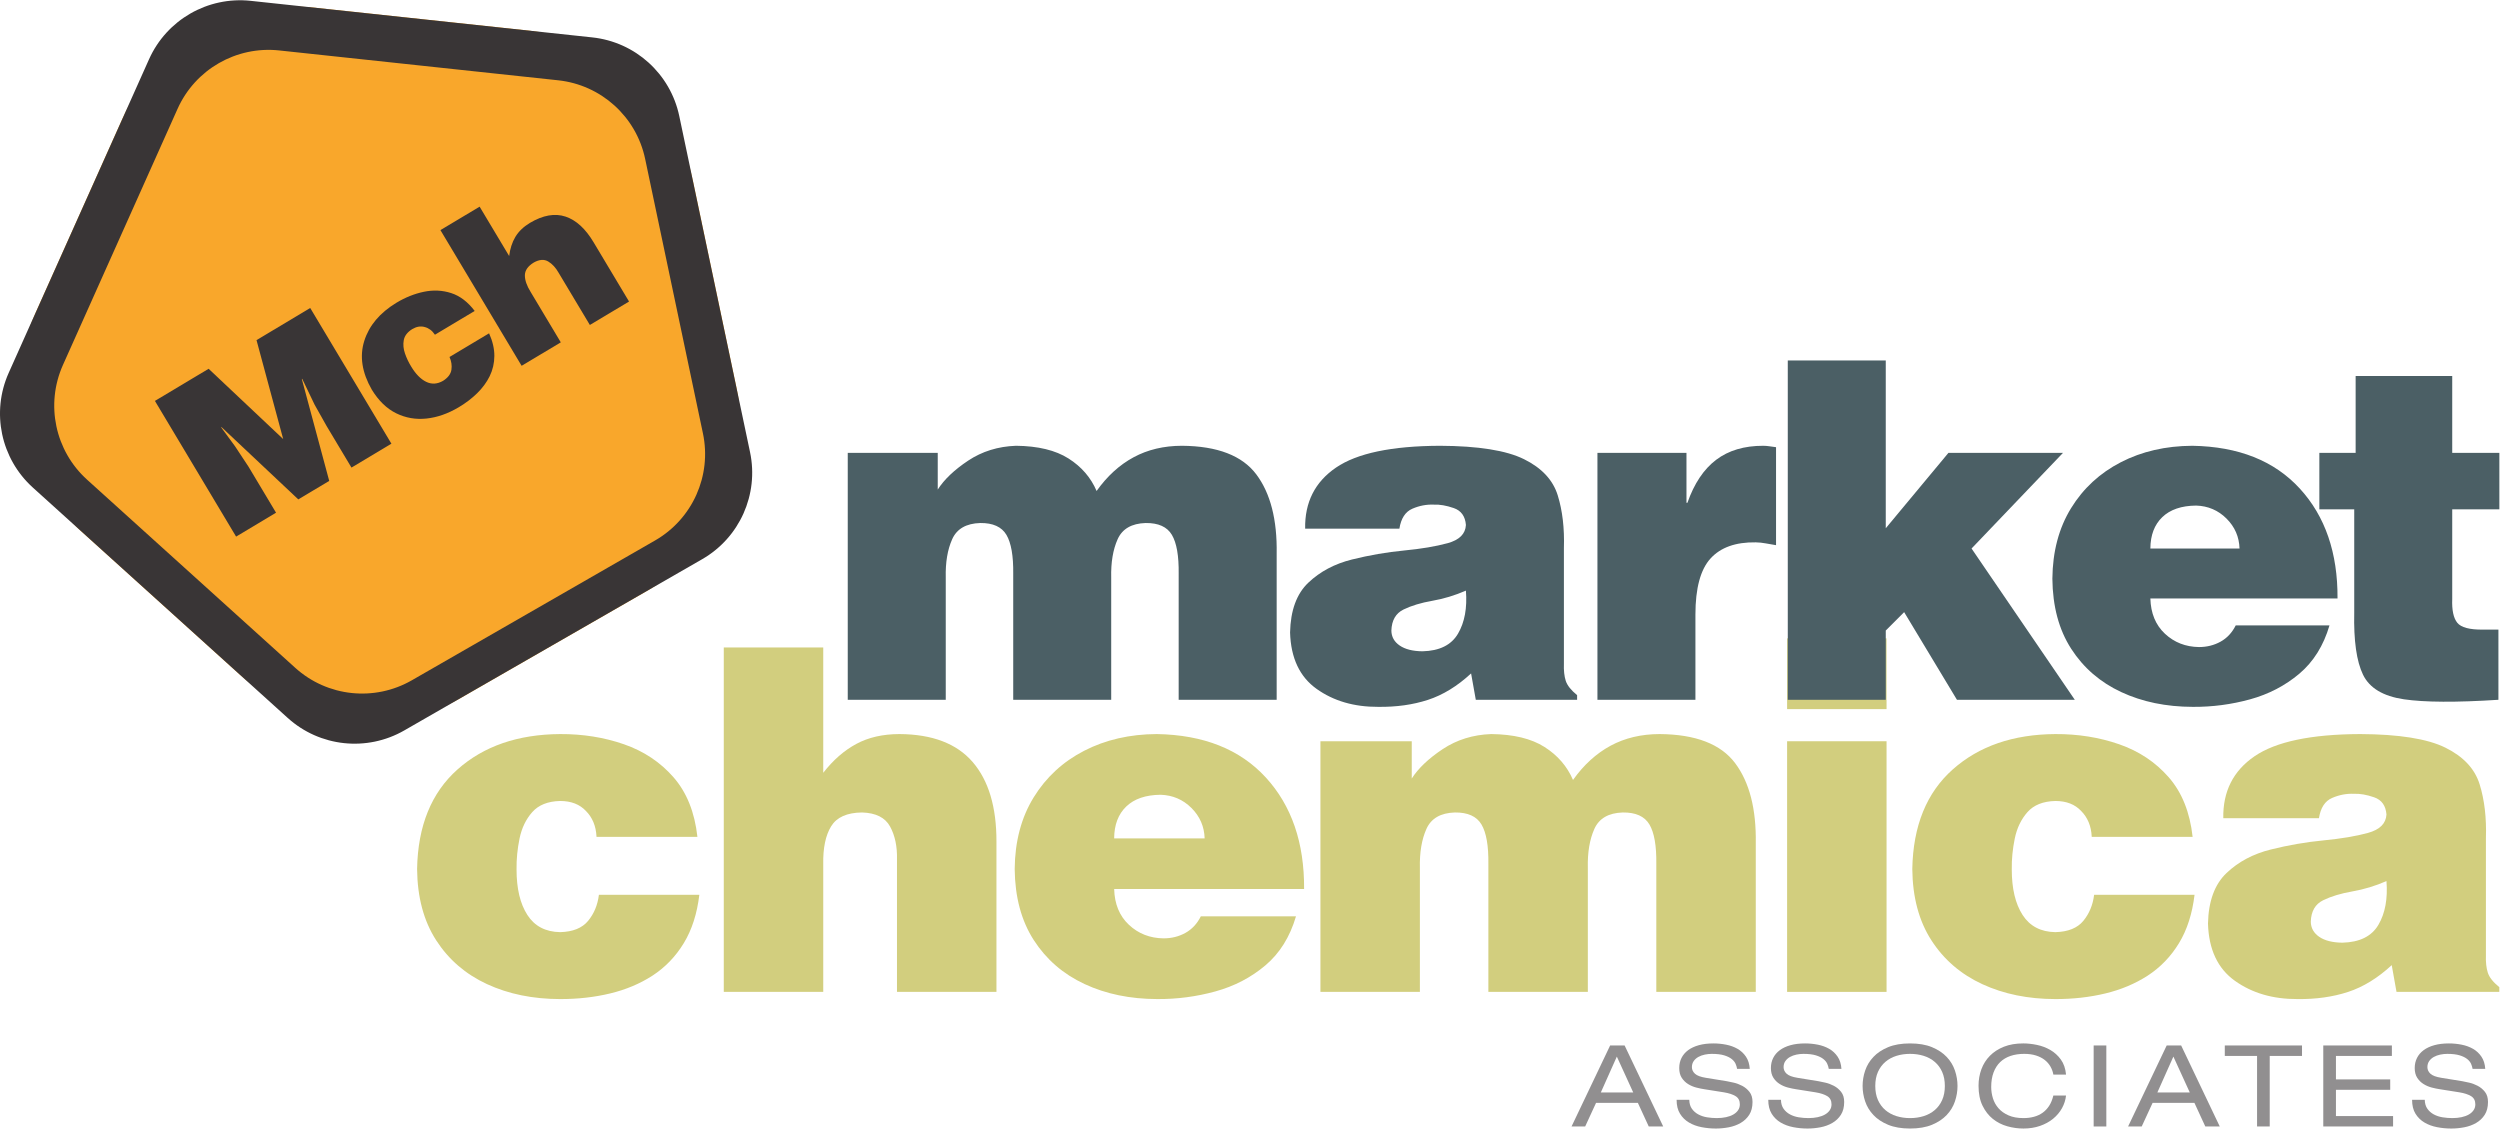 <?xml version="1.0" encoding="UTF-8" standalone="no"?>
<svg
   xmlns:dc="http://purl.org/dc/elements/1.1/"
   xmlns:cc="http://creativecommons.org/ns#"
   xmlns:rdf="http://www.w3.org/1999/02/22-rdf-syntax-ns#"
   xmlns:svg="http://www.w3.org/2000/svg"
   xmlns="http://www.w3.org/2000/svg"
   xmlns:sodipodi="http://sodipodi.sourceforge.net/DTD/sodipodi-0.dtd"
   xmlns:inkscape="http://www.inkscape.org/namespaces/inkscape"
   version="1.1"
   id="svg2"
   xml:space="preserve"
   width="402.267"
   height="181.587"
   viewBox="0 0 402.267 181.587"
   sodipodi:docname="LOGO_MCH_final.eps"><defs
     id="defs6" /><sodipodi:namedview
     pagecolor="#ffffff"
     bordercolor="#666666"
     borderopacity="1"
     objecttolerance="10"
     gridtolerance="10"
     guidetolerance="10"
     inkscape:pageopacity="0"
     inkscape:pageshadow="2"
     inkscape:window-width="640"
     inkscape:window-height="480"
     id="namedview4" /><g
     id="g10"
     inkscape:groupmode="layer"
     inkscape:label="ink_ext_XXXXXX"
     transform="matrix(1.333,0,0,-1.333,0,181.587)"><g
       id="g12"
       transform="scale(0.1)"><path
         d="M 147.977,1219.37 42.43,983.512 C 2.09,893.371 24.379,787.508 97.644,721.285 L 289.34,548.016 C 362.605,481.793 470.18,470.281 555.801,519.5 l 224.023,128.77 c 85.617,49.207 129.809,147.957 109.461,244.597 l -53.242,252.853 c -20.348,96.64 -100.605,169.19 -198.805,179.7 l -256.925,27.5 c -98.196,10.51 -191.993,-43.41 -232.336,-133.55"
         style="fill:#f9a72b;fill-opacity:1;fill-rule:evenodd;stroke:none"
         id="path14" /><path
         d="m 333.223,743.355 -33.219,55.508 -16.375,24.797 -16.707,22.754 0.457,0.274 92.699,-87.266 37.328,22.332 -33.066,122.945 0.453,0.27 14.969,-31.211 14.558,-25.883 29.946,-50.055 48.214,28.848 -98,163.793 -64.828,-38.785 32.203,-119.438 -90.019,84.856 -64.824,-38.789 97.992,-163.797 48.219,28.847"
         style="fill:#393536;fill-opacity:1;fill-rule:evenodd;stroke:none"
         id="path16" /><path
         d="m 572.992,986.906 c -8.293,10.934 -17.73,18.114 -28.32,21.544 -10.59,3.44 -21.586,3.96 -32.996,1.59 -11.406,-2.37 -22.488,-6.81 -33.231,-13.302 -19.98,-12.129 -32.89,-27.453 -38.722,-45.98 -5.836,-18.524 -2.805,-38.149 9.082,-58.867 8.168,-13.368 17.968,-22.871 29.39,-28.504 11.434,-5.637 23.657,-7.754 36.684,-6.364 13.019,1.403 26.016,5.961 38.969,13.692 8.375,4.98 15.761,10.609 22.156,16.887 6.398,6.265 11.434,13.109 15.094,20.519 3.707,7.594 5.586,15.719 5.644,24.375 0.059,8.656 -2.054,17.793 -6.355,27.402 l -47.762,-28.566 c 2.293,-5.184 3.055,-10.328 2.285,-15.445 -0.765,-5.114 -4.137,-9.563 -10.101,-13.352 -7.012,-4.031 -13.832,-4.414 -20.457,-1.14 -6.629,3.265 -12.664,9.453 -18.114,18.57 -2.968,4.797 -5.429,9.988 -7.371,15.558 -1.949,5.579 -2.437,10.957 -1.469,16.149 0.965,5.187 4.329,9.601 10.09,13.242 5.242,3.129 10.289,3.988 15.157,2.578 2.375,-0.59 4.609,-1.656 6.699,-3.183 2.086,-1.528 3.976,-3.567 5.664,-6.11 l 47.984,28.707"
         style="fill:#393536;fill-opacity:1;fill-rule:evenodd;stroke:none"
         id="path18" /><path
         d="m 629.645,920.691 47.296,28.301 -36.347,60.748 c -4.739,7.61 -7.082,14.36 -7.012,20.25 0.07,5.9 3.652,11.02 10.758,15.37 6.683,3.73 12.476,4.16 17.367,1.27 4.895,-2.9 9.094,-7.44 12.598,-13.63 l 37.711,-63.027 47.3,28.297 -42.746,71.45 c -9.808,16.48 -21.132,26.85 -33.968,31.09 -12.836,4.25 -27.106,1.74 -42.809,-7.54 -7.875,-4.74 -13.773,-10.39 -17.688,-16.95 -3.921,-6.58 -6.417,-14.29 -7.5,-23.13 l -35.66,59.6 -47.304,-28.31 98.004,-163.789"
         style="fill:#393536;fill-opacity:1;fill-rule:evenodd;stroke:none"
         id="path20" /><path
         d="m 841.852,352.051 c -3.278,29.703 -12.887,53.679 -28.844,71.941 -15.953,18.262 -35.918,31.551 -59.899,39.871 -23.98,8.313 -49.636,12.414 -76.98,12.285 -50.914,-0.32 -92.18,-14.531 -123.805,-42.644 -31.621,-28.098 -47.906,-68.164 -48.851,-120.184 0.32,-34.129 8.011,-62.84 23.07,-86.16 15.055,-23.32 35.531,-40.941 61.434,-52.898 25.906,-11.953 55.289,-17.953 88.152,-18 21.223,-0.043 41.324,2.207 60.301,6.777 18.965,4.563 36.023,11.731 51.164,21.5 15.414,10.051 28.015,23.121 37.804,39.25 9.793,16.109 16.043,35.551 18.762,58.332 H 722.938 c -1.508,-12.25 -5.844,-22.723 -12.997,-31.422 -7.156,-8.711 -18.421,-13.258 -33.812,-13.648 -17.617,0.301 -30.789,7.199 -39.52,20.719 -8.734,13.531 -13.093,31.851 -13.082,54.968 -0.183,12.301 1.024,24.75 3.621,37.352 2.598,12.594 7.7,23.199 15.305,31.812 7.61,8.621 18.828,13.106 33.676,13.465 13.293,0 23.699,-4.043 31.215,-12.137 3.777,-3.761 6.765,-8.234 8.953,-13.429 2.191,-5.196 3.449,-11.11 3.762,-17.75 h 121.793"
         style="fill:#d2ce7e;fill-opacity:1;fill-rule:evenodd;stroke:none"
         id="path22" /><path
         d="m 873.68,164.93 h 120.062 v 154.199 c -0.359,19.531 2.821,34.762 9.538,45.703 6.72,10.938 19.15,16.492 37.29,16.668 16.67,-0.477 27.97,-6.16 33.88,-17.031 5.92,-10.879 8.68,-24.071 8.31,-39.559 V 164.93 h 120.06 v 181.351 c 0.1,41.774 -9.47,73.813 -28.71,96.11 -19.24,22.293 -48.73,33.543 -88.46,33.757 -20.02,-0.039 -37.36,-4.003 -52.02,-11.902 -14.67,-7.891 -27.97,-19.512 -39.888,-34.844 V 580.691 H 873.68 V 164.93"
         style="fill:#d2ce7e;fill-opacity:1;fill-rule:evenodd;stroke:none"
         id="path24" /><path
         d="m 1574.19,289.102 c 0.35,55.796 -15.06,100.691 -46.26,134.675 -31.19,33.985 -75.05,51.434 -131.6,52.371 -32.66,-0.164 -61.86,-6.882 -87.59,-20.136 -25.72,-13.25 -46.06,-32.02 -61.01,-56.309 -14.94,-24.297 -22.57,-53.082 -22.89,-86.371 0.33,-33.953 8.01,-62.582 23.04,-85.902 15.04,-23.328 35.47,-41.008 61.29,-53.039 25.82,-12.032 55.07,-18.071 87.74,-18.129 23.88,-0.16 47.25,2.918 70.13,9.218 22.88,6.29 43,16.75 60.35,31.391 17.36,14.641 29.68,34.379 36.99,59.231 h -114.87 c -4.48,-8.93 -10.7,-15.602 -18.65,-19.993 -7.94,-4.39 -16.75,-6.578 -26.44,-6.57 -16.38,0.231 -30.28,5.68 -41.68,16.34 -11.4,10.641 -17.35,25.051 -17.84,43.223 z m -229.29,61.136 c 0.09,16.371 4.96,29.192 14.59,38.469 9.64,9.277 23.45,13.996 41.47,14.172 14.6,-0.461 27,-5.762 37.2,-15.91 10.2,-10.145 15.53,-22.383 15.97,-36.731 H 1344.9"
         style="fill:#d2ce7e;fill-opacity:1;fill-rule:evenodd;stroke:none"
         id="path26" /><path
         d="m 1593.9,164.93 h 120.05 v 149.582 c -0.44,18.707 2.19,34.418 7.89,47.136 5.69,12.723 17.13,19.336 34.32,19.852 15.59,0.188 26.31,-4.648 32.15,-14.5 5.84,-9.859 8.61,-25.809 8.31,-47.871 V 164.93 h 120.06 v 149.582 c -0.45,18.707 2.18,34.418 7.87,47.136 5.7,12.723 17.14,19.336 34.33,19.852 15.6,0.188 26.31,-4.648 32.15,-14.5 5.85,-9.859 8.62,-25.809 8.31,-47.871 V 164.93 h 120.06 v 179.031 c 0.7,41.633 -7.6,73.977 -24.89,97.051 -17.27,23.078 -47.66,34.797 -91.12,35.136 -22.21,-0.039 -41.96,-4.726 -59.25,-14.062 -17.29,-9.344 -32.41,-23.125 -45.35,-41.336 -7.04,16.445 -18.51,29.715 -34.42,39.824 -15.91,10.098 -37.34,15.293 -64.29,15.574 -22.02,-0.789 -41.56,-6.855 -58.59,-18.171 -17.04,-11.329 -29.49,-23.164 -37.35,-35.5 v 45.011 H 1593.9 V 164.93"
         style="fill:#d2ce7e;fill-opacity:1;fill-rule:evenodd;stroke:none"
         id="path28" /><path
         d="m 2157.22,506.258 h 120.05 v 85.41 H 2157.22 Z M 2277.27,164.93 V 467.488 H 2157.22 V 164.93 h 120.05"
         style="fill:#d2ce7e;fill-opacity:1;fill-rule:evenodd;stroke:none"
         id="path30" /><path
         d="m 2646.72,352.051 c -3.27,29.703 -12.88,53.679 -28.84,71.941 -15.96,18.262 -35.92,31.551 -59.9,39.871 -23.98,8.313 -49.64,12.414 -76.98,12.285 -50.91,-0.32 -92.18,-14.531 -123.8,-42.644 -31.62,-28.098 -47.91,-68.164 -48.86,-120.184 0.32,-34.129 8.02,-62.84 23.08,-86.16 15.04,-23.32 35.52,-40.941 61.43,-52.898 25.9,-11.953 55.28,-17.953 88.15,-18 21.23,-0.043 41.32,2.207 60.3,6.777 18.96,4.563 36.02,11.731 51.16,21.5 15.42,10.051 28.02,23.121 37.81,39.25 9.79,16.109 16.04,35.551 18.76,58.332 h -121.22 c -1.51,-12.25 -5.85,-22.723 -13,-31.422 -7.15,-8.711 -18.42,-13.258 -33.81,-13.648 -17.62,0.301 -30.79,7.199 -39.52,20.719 -8.74,13.531 -13.09,31.851 -13.07,54.968 -0.2,12.301 1.01,24.75 3.61,37.352 2.6,12.594 7.7,23.199 15.3,31.812 7.61,8.621 18.83,13.106 33.68,13.465 13.3,0 23.7,-4.043 31.21,-12.137 3.79,-3.761 6.77,-8.234 8.96,-13.429 2.19,-5.196 3.45,-11.11 3.76,-17.75 h 121.79"
         style="fill:#d2ce7e;fill-opacity:1;fill-rule:evenodd;stroke:none"
         id="path32" /><path
         d="m 2827.52,224.328 c -11.95,0.133 -21.28,2.481 -27.96,7.063 -6.68,4.589 -10.08,10.691 -10.19,18.289 0.4,12.582 5.38,21.218 14.95,25.879 9.56,4.671 21.3,8.23 35.23,10.66 13.94,2.429 27.66,6.582 41.15,12.461 1.68,-21.258 -1.54,-38.84 -9.69,-52.739 -8.13,-13.902 -22.63,-21.101 -43.49,-21.613 z m 189.41,-59.398 v 5.699 c -7.49,6.082 -12.14,11.941 -13.92,17.59 -1.8,5.64 -2.55,12.66 -2.25,21.043 v 141.429 c 0.78,24.325 -1.74,45.887 -7.55,64.688 -5.8,18.797 -19.57,33.574 -41.29,44.324 -21.72,10.754 -56.05,16.242 -103,16.445 -59.2,-0.222 -101.67,-9.148 -127.43,-26.765 -25.76,-17.61 -38.34,-42.551 -37.75,-74.805 h 115.46 c 1.97,12.586 7.27,20.742 15.9,24.461 8.62,3.723 17.38,5.383 26.3,4.992 7.19,0.332 15.34,-1.066 24.42,-4.211 9.07,-3.132 14.03,-10.047 14.88,-20.73 -0.57,-10.918 -8.04,-18.352 -22.41,-22.289 -14.36,-3.922 -32.17,-6.922 -53.42,-8.981 -21.26,-2.05 -42.51,-5.718 -63.77,-11.019 -21.26,-5.281 -39.07,-14.731 -53.43,-28.371 -14.36,-13.629 -21.83,-33.981 -22.41,-61.051 0.93,-31.297 11.78,-54.34 32.55,-69.129 20.77,-14.801 45.9,-22.121 75.4,-21.988 22.33,-0.282 42.68,2.578 61.04,8.578 18.36,6 35.95,16.801 52.8,32.379 l 5.77,-32.289 h 124.11"
         style="fill:#d2ce7e;fill-opacity:1;fill-rule:evenodd;stroke:none"
         id="path34" /><path
         d="M 778.766,1170.41 848.539,839.012 C 859.285,787.977 835.945,735.816 790.73,709.832 L 497.113,541.051 c -45.218,-25.985 -102.031,-19.91 -140.726,15.07 L 105.141,783.211 C 66.449,818.18 54.676,874.094 75.981,921.699 L 214.32,1230.83 c 21.305,47.6 70.84,76.08 122.7,70.53 l 336.746,-36.04 c 51.859,-5.56 94.25,-43.87 105,-94.91 z m -63.821,146.69 -412.34,44.13 c -51.859,5.56 -101.394,-22.92 -122.703,-70.53 L 10.508,912.18 C -10.797,864.57 0.977,808.66 39.668,773.688 L 347.316,495.613 c 38.696,-34.972 95.508,-41.054 140.727,-15.058 l 359.535,206.66 c 45.219,25.996 68.559,78.144 57.813,129.18 l -85.45,405.805 c -10.742,51.03 -53.136,89.35 -104.996,94.9"
         style="fill:#393536;fill-opacity:1;fill-rule:evenodd;stroke:none"
         id="path36" /><path
         d="m 1951.69,86.828 -19.33,-43.277 h 39.1 z m 25.39,-55.879 h -50.49 L 1913.46,2.461 h -16.45 l 46.6,97.801 h 17.46 l 46.6,-97.801 h -17.46 l -13.13,28.488"
         style="fill:#918f90;fill-opacity:1;fill-rule:nonzero;stroke:none"
         id="path38" /><path
         d="m 2039.13,34.648 c 0.1,-4.387 1.15,-7.988 3.17,-10.82 2.03,-2.84 4.59,-5.09 7.73,-6.777 3.12,-1.691 6.64,-2.859 10.53,-3.5 3.9,-0.629 7.81,-0.961 11.75,-0.961 4.05,0 7.78,0.371 11.19,1.102 3.4,0.731 6.35,1.809 8.79,3.219 2.46,1.422 4.38,3.148 5.79,5.211 1.38,2.051 2.09,4.398 2.09,7.051 0,4.469 -1.68,7.758 -5.06,9.859 -3.36,2.098 -8.07,3.648 -14.14,4.66 l -23.36,3.699 c -3.09,0.449 -6.41,1.141 -9.96,2.051 -3.57,0.918 -6.89,2.328 -9.97,4.25 -3.07,1.91 -5.62,4.418 -7.64,7.527 -2.02,3.102 -3.03,7.031 -3.03,11.781 0,4.481 0.91,8.539 2.74,12.191 1.82,3.648 4.5,6.777 8,9.391 3.52,2.598 7.83,4.609 12.92,6.02 5.1,1.418 10.98,2.128 17.6,2.128 5.2,0 10.33,-0.511 15.37,-1.511 5.06,-1.008 9.63,-2.668 13.71,-5 4.08,-2.328 7.48,-5.481 10.18,-9.457 2.69,-3.961 4.22,-8.871 4.61,-14.711 h -15.3 c -0.29,1.91 -0.89,3.918 -1.79,6.019 -0.92,2.102 -2.48,4.051 -4.69,5.82 -2.23,1.781 -5.25,3.27 -9.1,4.461 -3.85,1.18 -8.85,1.77 -15,1.77 -2.79,0 -5.61,-0.289 -8.44,-0.883 -2.85,-0.598 -5.41,-1.539 -7.72,-2.816 -2.32,-1.281 -4.19,-2.941 -5.63,-5 -1.44,-2.051 -2.17,-4.492 -2.17,-7.32 0,-3.02 1.22,-5.672 3.69,-7.953 2.45,-2.277 6.85,-3.93 13.2,-4.93 l 25.25,-4.098 c 2.01,-0.371 4.77,-0.941 8.23,-1.723 3.45,-0.769 6.89,-2.047 10.31,-3.828 3.42,-1.789 6.35,-4.231 8.81,-7.332 2.44,-3.109 3.67,-7.168 3.67,-12.188 0,-6.211 -1.33,-11.371 -3.97,-15.48 -2.65,-4.109 -6.11,-7.398 -10.39,-9.859 -4.27,-2.473 -9.04,-4.199 -14.27,-5.211 -5.26,-1 -10.47,-1.5 -15.67,-1.5 -5.76,0 -11.48,0.539 -17.17,1.641 -5.68,1.09 -10.75,2.969 -15.22,5.609 -4.47,2.648 -8.09,6.18 -10.82,10.621 -2.75,4.418 -4.12,10.02 -4.12,16.777 h 15.3"
         style="fill:#918f90;fill-opacity:1;fill-rule:nonzero;stroke:none"
         id="path40" /><path
         d="m 2149.8,34.648 c 0.09,-4.387 1.16,-7.988 3.18,-10.82 2.01,-2.84 4.59,-5.09 7.71,-6.777 3.13,-1.691 6.64,-2.859 10.54,-3.5 3.9,-0.629 7.81,-0.961 11.76,-0.961 4.04,0 7.76,0.371 11.18,1.102 3.41,0.731 6.35,1.809 8.8,3.219 2.45,1.422 4.37,3.148 5.77,5.211 1.4,2.051 2.1,4.398 2.1,7.051 0,4.469 -1.69,7.758 -5.06,9.859 -3.37,2.098 -8.08,3.648 -14.14,4.66 l -23.37,3.699 c -3.09,0.449 -6.4,1.141 -9.96,2.051 -3.56,0.918 -6.88,2.328 -9.95,4.25 -3.09,1.91 -5.63,4.418 -7.65,7.527 -2.02,3.102 -3.04,7.031 -3.04,11.781 0,4.481 0.92,8.539 2.75,12.191 1.83,3.648 4.5,6.777 8.01,9.391 3.51,2.598 7.81,4.609 12.92,6.02 5.09,1.418 10.96,2.128 17.59,2.128 5.2,0 10.33,-0.511 15.38,-1.511 5.04,-1.008 9.61,-2.668 13.7,-5 4.09,-2.328 7.48,-5.481 10.17,-9.457 2.7,-3.961 4.23,-8.871 4.62,-14.711 h -15.29 c -0.29,1.91 -0.9,3.918 -1.81,6.019 -0.92,2.102 -2.48,4.051 -4.69,5.82 -2.21,1.781 -5.24,3.27 -9.09,4.461 -3.84,1.18 -8.84,1.77 -15.01,1.77 -2.78,0 -5.6,-0.289 -8.43,-0.883 -2.85,-0.598 -5.41,-1.539 -7.73,-2.816 -2.3,-1.281 -4.18,-2.941 -5.62,-5 -1.44,-2.051 -2.16,-4.492 -2.16,-7.32 0,-3.02 1.22,-5.672 3.67,-7.953 2.46,-2.277 6.85,-3.93 13.2,-4.93 l 25.26,-4.098 c 2.02,-0.371 4.76,-0.941 8.22,-1.723 3.47,-0.769 6.9,-2.047 10.32,-3.828 3.41,-1.789 6.35,-4.231 8.8,-7.332 2.45,-3.109 3.68,-7.168 3.68,-12.188 0,-6.211 -1.33,-11.371 -3.97,-15.48 -2.65,-4.109 -6.11,-7.398 -10.38,-9.859 -4.29,-2.473 -9.05,-4.199 -14.29,-5.211 -5.24,-1 -10.46,-1.5 -15.65,-1.5 -5.78,0 -11.5,0.539 -17.18,1.641 -5.68,1.09 -10.74,2.969 -15.22,5.609 -4.47,2.648 -8.08,6.18 -10.83,10.621 -2.73,4.418 -4.11,10.02 -4.11,16.777 h 15.3"
         style="fill:#918f90;fill-opacity:1;fill-rule:nonzero;stroke:none"
         id="path42" /><path
         d="m 2347.63,51.359 c 0,6.48 -1.09,12.141 -3.26,16.992 -2.15,4.828 -5.14,8.867 -8.94,12.117 -3.8,3.242 -8.24,5.66 -13.34,7.262 -5.11,1.59 -10.59,2.391 -16.46,2.391 -5.87,0 -11.34,-0.801 -16.44,-2.391 -5.1,-1.602 -9.55,-4.02 -13.35,-7.262 -3.8,-3.25 -6.78,-7.289 -8.95,-12.117 -2.16,-4.852 -3.24,-10.512 -3.24,-16.992 0,-6.488 1.08,-12.141 3.24,-16.988 2.17,-4.84 5.15,-8.871 8.95,-12.121 3.8,-3.238 8.25,-5.66 13.35,-7.262 5.1,-1.59 10.57,-2.398 16.44,-2.398 5.87,0 11.35,0.809 16.46,2.398 5.1,1.601 9.54,4.023 13.34,7.262 3.8,3.25 6.79,7.281 8.94,12.121 2.17,4.848 3.26,10.5 3.26,16.988 z m -99.28,0 c 0,6.301 1.03,12.512 3.1,18.629 2.07,6.121 5.39,11.601 9.97,16.434 4.56,4.848 10.47,8.77 17.74,11.789 7.26,3.008 16.08,4.519 26.47,4.519 10.39,0 19.22,-1.511 26.48,-4.519 7.26,-3.019 13.18,-6.941 17.75,-11.789 4.57,-4.832 7.88,-10.312 9.95,-16.434 2.07,-6.117 3.11,-12.328 3.11,-18.629 0,-6.301 -1.04,-12.52 -3.11,-18.629 -2.07,-6.121 -5.38,-11.602 -9.95,-16.43 -4.57,-4.852 -10.49,-8.77 -17.75,-11.789 C 2324.85,1.5 2316.02,0 2305.63,0 c -10.39,0 -19.21,1.5 -26.47,4.512 -7.27,3.02 -13.18,6.937 -17.74,11.789 -4.58,4.828 -7.9,10.309 -9.97,16.43 -2.07,6.109 -3.1,12.328 -3.1,18.629"
         style="fill:#918f90;fill-opacity:1;fill-rule:nonzero;stroke:none"
         id="path44" /><path
         d="m 2478.63,65.059 c -0.57,3.371 -1.74,6.602 -3.46,9.652 -1.73,3.059 -4.05,5.738 -6.93,8.02 -2.89,2.281 -6.4,4.078 -10.54,5.41 -4.13,1.32 -8.89,1.98 -14.27,1.98 -6.07,0 -11.55,-0.82 -16.46,-2.461 -4.9,-1.649 -9.09,-4.141 -12.55,-7.469 -3.46,-3.332 -6.13,-7.512 -8,-12.531 -1.88,-5.031 -2.82,-10.871 -2.82,-17.539 0,-4.652 0.7,-9.211 2.09,-13.691 1.4,-4.481 3.64,-8.469 6.71,-11.988 3.08,-3.519 7.09,-6.371 12.05,-8.551 4.95,-2.199 10.99,-3.301 18.11,-3.301 4.52,0 8.73,0.531 12.62,1.582 3.9,1.047 7.39,2.668 10.46,4.859 3.08,2.199 5.73,5 7.94,8.43 2.21,3.43 3.9,7.559 5.05,12.391 h 15.29 c -0.57,-5.391 -2.21,-10.5 -4.9,-15.34 -2.69,-4.84 -6.28,-9.082 -10.75,-12.742 -4.47,-3.648 -9.75,-6.531 -15.8,-8.629 C 2456.41,1.039 2449.73,0 2442.41,0 c -6.54,0 -13.04,0.91 -19.47,2.73 -6.46,1.828 -12.23,4.781 -17.33,8.84 -5.09,4.059 -9.25,9.379 -12.48,15.961 -3.22,6.57 -4.83,14.609 -4.83,24.109 0,7.121 1.16,13.781 3.47,20 2.3,6.199 5.75,11.609 10.31,16.23 4.57,4.609 10.19,8.23 16.88,10.891 6.69,2.636 14.46,3.968 23.3,3.968 5.2,0 10.69,-0.589 16.46,-1.789 5.77,-1.179 11.15,-3.211 16.16,-6.089 5,-2.883 9.26,-6.742 12.77,-11.57 3.51,-4.852 5.6,-10.922 6.27,-18.223 h -15.29"
         style="fill:#918f90;fill-opacity:1;fill-rule:nonzero;stroke:none"
         id="path46" /><path
         d="m 2527.26,100.262 h 15.3 V 2.461 h -15.3 V 100.262"
         style="fill:#918f90;fill-opacity:1;fill-rule:nonzero;stroke:none"
         id="path48" /><path
         d="m 2623.5,86.828 -19.33,-43.277 h 39.1 z m 25.4,-55.879 h -50.5 L 2585.26,2.461 h -16.44 l 46.6,97.801 h 17.46 l 46.61,-97.801 h -17.46 L 2648.9,30.949"
         style="fill:#918f90;fill-opacity:1;fill-rule:nonzero;stroke:none"
         id="path50" /><path
         d="m 2724.5,87.66 h -38.95 v 12.602 h 93.21 V 87.66 h -38.97 V 2.461 H 2724.5 V 87.66"
         style="fill:#918f90;fill-opacity:1;fill-rule:nonzero;stroke:none"
         id="path52" /><path
         d="m 2804.43,100.262 h 82.82 V 87.66 h -67.52 V 59.301 h 65.5 V 46.711 h -65.5 V 15.059 h 68.96 V 2.461 h -84.26 V 100.262"
         style="fill:#918f90;fill-opacity:1;fill-rule:nonzero;stroke:none"
         id="path54" /><path
         d="m 2926.94,34.648 c 0.09,-4.387 1.15,-7.988 3.18,-10.82 2.01,-2.84 4.59,-5.09 7.71,-6.777 3.13,-1.691 6.64,-2.859 10.54,-3.5 3.89,-0.629 7.81,-0.961 11.76,-0.961 4.04,0 7.76,0.371 11.18,1.102 3.41,0.731 6.35,1.809 8.8,3.219 2.45,1.422 4.37,3.148 5.77,5.211 1.39,2.051 2.1,4.398 2.1,7.051 0,4.469 -1.69,7.758 -5.06,9.859 -3.37,2.098 -8.08,3.648 -14.14,4.66 l -23.37,3.699 c -3.09,0.449 -6.4,1.141 -9.96,2.051 -3.56,0.918 -6.88,2.328 -9.95,4.25 -3.09,1.91 -5.63,4.418 -7.65,7.527 -2.02,3.102 -3.04,7.031 -3.04,11.781 0,4.481 0.92,8.539 2.75,12.191 1.82,3.648 4.5,6.777 8.01,9.391 3.51,2.598 7.81,4.609 12.92,6.02 5.09,1.418 10.96,2.128 17.59,2.128 5.2,0 10.33,-0.511 15.37,-1.511 5.05,-1.008 9.62,-2.668 13.71,-5 4.09,-2.328 7.48,-5.481 10.17,-9.457 2.7,-3.961 4.23,-8.871 4.62,-14.711 h -15.29 c -0.3,1.91 -0.9,3.918 -1.81,6.019 -0.92,2.102 -2.48,4.051 -4.69,5.82 -2.21,1.781 -5.24,3.27 -9.09,4.461 -3.85,1.18 -8.85,1.77 -15.01,1.77 -2.78,0 -5.6,-0.289 -8.44,-0.883 -2.84,-0.598 -5.41,-1.539 -7.72,-2.816 -2.31,-1.281 -4.18,-2.941 -5.63,-5 -1.43,-2.051 -2.15,-4.492 -2.15,-7.32 0,-3.02 1.22,-5.672 3.67,-7.953 2.46,-2.277 6.85,-3.93 13.2,-4.93 l 25.26,-4.098 c 2.02,-0.371 4.76,-0.941 8.22,-1.723 3.46,-0.769 6.9,-2.047 10.32,-3.828 3.41,-1.789 6.35,-4.231 8.8,-7.332 2.45,-3.109 3.68,-7.168 3.68,-12.188 0,-6.211 -1.33,-11.371 -3.97,-15.48 -2.65,-4.109 -6.11,-7.398 -10.38,-9.859 -4.29,-2.473 -9.05,-4.199 -14.29,-5.211 -5.25,-1 -10.46,-1.5 -15.66,-1.5 -5.77,0 -11.49,0.539 -17.17,1.641 -5.68,1.09 -10.75,2.969 -15.22,5.609 -4.47,2.648 -8.08,6.18 -10.83,10.621 -2.73,4.418 -4.11,10.02 -4.11,16.777 h 15.3"
         style="fill:#918f90;fill-opacity:1;fill-rule:nonzero;stroke:none"
         id="path56" /><path
         d="m 1023.32,517.527 h 118.3 v 147.371 c -0.45,18.438 2.14,33.918 7.75,46.446 5.61,12.531 16.88,19.054 33.82,19.562 15.36,0.176 25.92,-4.59 31.68,-14.297 5.75,-9.707 8.48,-25.429 8.19,-47.16 V 517.527 h 118.28 v 147.371 c -0.44,18.438 2.15,33.918 7.76,46.446 5.61,12.531 16.89,19.054 33.81,19.562 15.37,0.176 25.93,-4.59 31.68,-14.297 5.76,-9.707 8.49,-25.429 8.19,-47.16 V 517.527 h 118.29 v 176.395 c 0.68,41.008 -7.5,72.883 -24.52,95.617 -17.03,22.734 -46.96,34.277 -89.79,34.609 -21.87,-0.031 -41.33,-4.648 -58.36,-13.859 -17.04,-9.199 -31.94,-22.773 -44.69,-40.723 -6.93,16.211 -18.23,29.289 -33.91,39.239 -15.67,9.941 -36.78,15.07 -63.33,15.343 -21.71,-0.773 -40.95,-6.75 -57.74,-17.902 -16.78,-11.16 -29.05,-22.82 -36.78,-34.969 v 44.344 H 1023.32 V 517.527"
         style="fill:#4b5f65;fill-opacity:1;fill-rule:evenodd;stroke:none"
         id="path58" /><path
         d="m 1717.12,576.063 c -11.78,0.117 -20.96,2.441 -27.55,6.953 -6.58,4.511 -9.93,10.527 -10.03,18.015 0.39,12.403 5.29,20.899 14.71,25.5 9.43,4.598 21,8.094 34.72,10.496 13.73,2.395 27.24,6.485 40.54,12.278 1.66,-20.95 -1.52,-38.262 -9.54,-51.953 -8.02,-13.704 -22.3,-20.793 -42.85,-21.289 z m 186.61,-58.536 v 5.614 c -7.38,5.996 -11.96,11.769 -13.73,17.336 -1.76,5.566 -2.5,12.468 -2.2,20.73 v 139.336 c 0.76,23.977 -1.71,45.215 -7.44,63.742 -5.72,18.516 -19.28,33.074 -40.68,43.66 -21.4,10.598 -55.23,15.996 -101.49,16.203 -58.32,-0.226 -100.16,-9.003 -125.54,-26.367 -25.38,-17.355 -37.77,-41.926 -37.19,-73.703 h 113.75 c 1.95,12.402 7.17,20.442 15.66,24.102 8.5,3.672 17.14,5.304 25.92,4.922 7.09,0.332 15.11,-1.055 24.06,-4.149 8.94,-3.086 13.83,-9.902 14.66,-20.422 -0.57,-10.761 -7.92,-18.086 -22.07,-21.961 -14.15,-3.867 -31.7,-6.828 -52.64,-8.847 -20.94,-2.024 -41.89,-5.645 -62.82,-10.852 -20.95,-5.215 -38.49,-14.531 -52.64,-27.957 -14.16,-13.418 -21.51,-33.476 -22.08,-60.156 0.92,-30.832 11.6,-53.528 32.06,-68.098 20.46,-14.578 45.22,-21.797 74.29,-21.668 22,-0.273 42.04,2.547 60.13,8.457 18.09,5.906 35.43,16.543 52.03,31.895 l 5.68,-31.817 h 122.28"
         style="fill:#4b5f65;fill-opacity:1;fill-rule:evenodd;stroke:none"
         id="path60" /><path
         d="m 1928.27,517.527 h 118.28 v 102.969 c 0.01,31.766 6.11,54.324 18.28,67.664 12.17,13.332 30.36,19.805 54.55,19.414 4.02,-0.066 8.09,-0.496 12.24,-1.277 4.15,-0.781 8.22,-1.496 12.24,-2.129 v 118.281 c -2.56,0.321 -5.12,0.672 -7.69,1.063 -2.56,0.39 -5.12,0.605 -7.67,0.636 -22.96,0.059 -41.93,-5.585 -56.91,-16.914 -14.99,-11.339 -26.55,-28.632 -34.71,-51.914 h -1.14 v 60.301 H 1928.27 V 517.527"
         style="fill:#4b5f65;fill-opacity:1;fill-rule:evenodd;stroke:none"
         id="path62" /><path
         d="m 2298.5,623.336 63.74,-105.809 h 142.25 l -124.62,182.606 110.4,115.488 h -138.28 l -75.68,-91.023 V 927.145 H 2158.03 V 517.527 h 118.28 v 83.621 l 22.19,22.188"
         style="fill:#4b5f65;fill-opacity:1;fill-rule:evenodd;stroke:none"
         id="path64" /><path
         d="m 2821.63,639.859 c 0.34,54.981 -14.85,99.211 -45.58,132.688 -30.73,33.484 -73.94,50.683 -129.65,51.601 -32.18,-0.168 -60.95,-6.777 -86.29,-19.835 -25.36,-13.055 -45.39,-31.543 -60.11,-55.477 -14.73,-23.938 -22.25,-52.305 -22.57,-85.098 0.32,-33.449 7.89,-61.66 22.72,-84.64 14.81,-22.977 34.94,-40.391 60.38,-52.246 25.44,-11.856 54.24,-17.801 86.44,-17.86 23.52,-0.156 46.55,2.871 69.09,9.071 22.54,6.21 42.36,16.523 59.46,30.937 17.1,14.426 29.24,33.879 36.43,58.359 h -113.17 c -4.41,-8.808 -10.53,-15.371 -18.36,-19.695 -7.83,-4.328 -16.51,-6.484 -26.06,-6.484 -16.14,0.242 -29.82,5.605 -41.06,16.093 -11.23,10.497 -17.09,24.688 -17.58,42.586 z m -225.91,60.246 c 0.09,16.122 4.88,28.758 14.38,37.899 9.49,9.133 23.1,13.789 40.86,13.957 14.38,-0.449 26.6,-5.676 36.65,-15.676 10.05,-9.988 15.29,-22.051 15.73,-36.18 h -107.62"
         style="fill:#4b5f65;fill-opacity:1;fill-rule:evenodd;stroke:none"
         id="path66" /><path
         d="m 3015.85,602.242 h -18.78 c -15.98,-0.164 -26.27,2.578 -30.87,8.254 -4.6,5.664 -6.64,15.254 -6.11,28.75 V 747.41 h 56.9 v 68.211 h -56.9 v 92.75 H 2843.5 v -92.75 h -43.81 V 747.41 h 42.11 V 622.73 c -0.73,-33.855 2.81,-58.828 10.61,-74.921 7.8,-16.082 24.24,-25.977 49.3,-29.676 25.06,-3.703 63.1,-3.899 114.14,-0.606 v 84.715"
         style="fill:#4b5f65;fill-opacity:1;fill-rule:evenodd;stroke:none"
         id="path68" /></g></g></svg>
